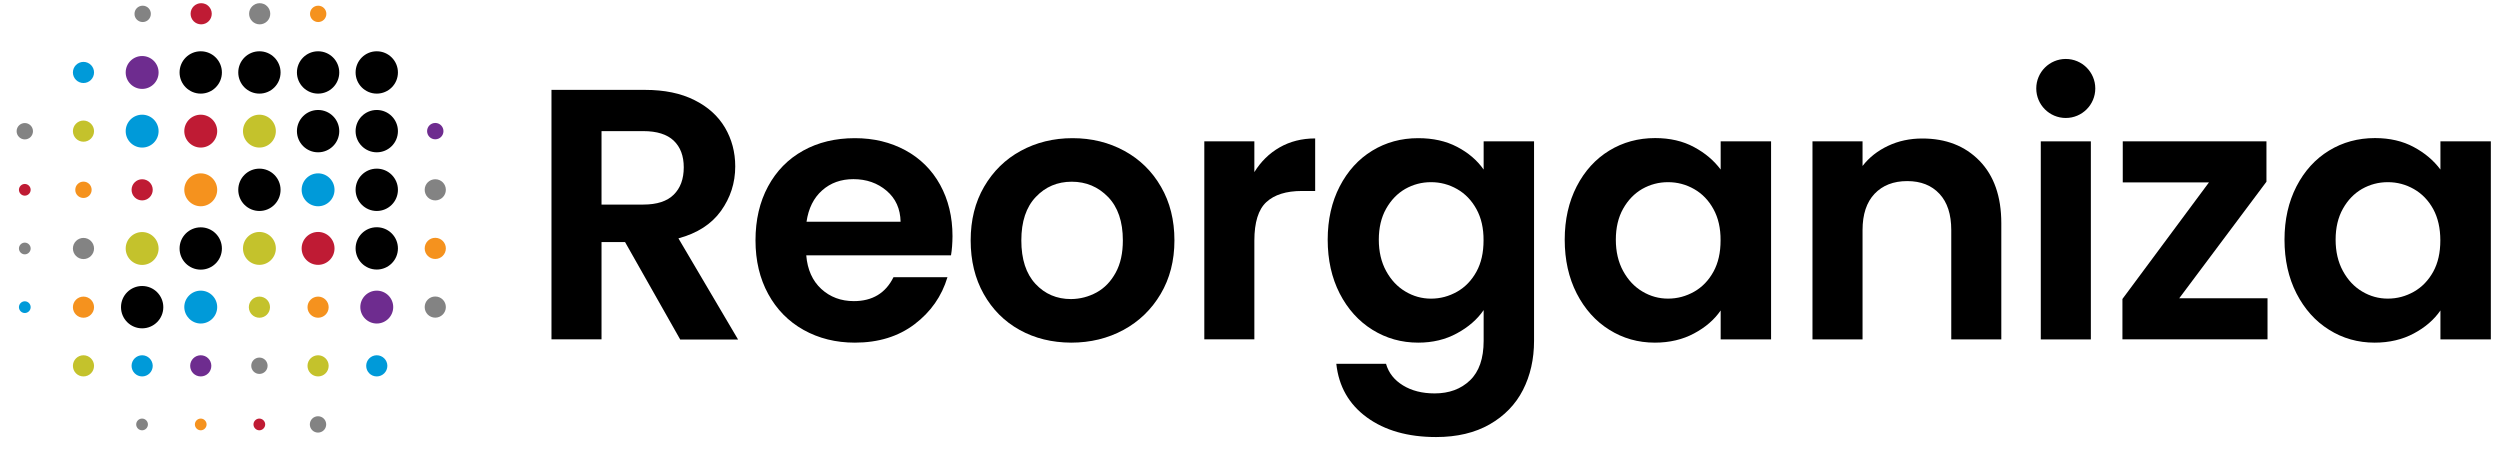 <svg width="105" height="19" viewBox="0 0 105 19" fill="none" xmlns="http://www.w3.org/2000/svg">
<g id="Logo.Reorganiza" clip-path="url(#clip0_510_17952)">
<path id="Vector" d="M3.95 3.043C3.95 3.286 3.752 3.487 3.506 3.487C3.263 3.487 3.062 3.289 3.062 3.043C3.062 2.8 3.259 2.599 3.506 2.599C3.752 2.599 3.95 2.8 3.95 3.043Z" fill="#009AD9"/>
<path id="Vector_2" d="M5.97 3.734C6.351 3.734 6.661 3.424 6.661 3.043C6.661 2.662 6.351 2.353 5.97 2.353C5.589 2.353 5.279 2.662 5.279 3.043C5.279 3.424 5.589 3.734 5.97 3.734Z" fill="#6E2C8F"/>
<path id="Vector_3" d="M8.431 3.932C8.922 3.932 9.32 3.534 9.32 3.043C9.32 2.552 8.922 2.154 8.431 2.154C7.94 2.154 7.542 2.552 7.542 3.043C7.542 3.534 7.94 3.932 8.431 3.932Z" fill="black"/>
<path id="Vector_4" d="M10.896 3.932C11.386 3.932 11.784 3.534 11.784 3.043C11.784 2.552 11.386 2.154 10.896 2.154C10.405 2.154 10.007 2.552 10.007 3.043C10.007 3.534 10.405 3.932 10.896 3.932Z" fill="black"/>
<path id="Vector_5" d="M13.36 3.932C13.851 3.932 14.249 3.534 14.249 3.043C14.249 2.552 13.851 2.154 13.36 2.154C12.869 2.154 12.471 2.552 12.471 3.043C12.471 3.534 12.869 3.932 13.36 3.932Z" fill="black"/>
<path id="Vector_6" d="M15.824 3.932C16.313 3.932 16.713 3.536 16.713 3.043C16.713 2.554 16.317 2.154 15.824 2.154C15.335 2.154 14.935 2.55 14.935 3.043C14.935 3.536 15.335 3.932 15.824 3.932Z" fill="black"/>
<path id="Vector_7" d="M3.506 5.063C3.263 5.063 3.062 5.261 3.062 5.508C3.062 5.751 3.259 5.952 3.506 5.952C3.749 5.952 3.95 5.754 3.95 5.508C3.95 5.265 3.749 5.063 3.506 5.063Z" fill="#C4C22C"/>
<path id="Vector_8" d="M5.97 6.198C6.351 6.198 6.661 5.889 6.661 5.508C6.661 5.127 6.351 4.817 5.97 4.817C5.589 4.817 5.279 5.127 5.279 5.508C5.279 5.889 5.589 6.198 5.97 6.198Z" fill="#009AD9"/>
<path id="Vector_9" d="M15.824 6.397C16.313 6.397 16.713 6.001 16.713 5.508C16.713 5.019 16.317 4.619 15.824 4.619C15.335 4.619 14.935 5.015 14.935 5.508C14.935 5.997 15.335 6.397 15.824 6.397Z" fill="black"/>
<path id="Vector_10" d="M3.506 8.315C3.696 8.315 3.849 8.162 3.849 7.972C3.849 7.782 3.696 7.628 3.506 7.628C3.315 7.628 3.162 7.782 3.162 7.972C3.158 8.162 3.315 8.315 3.506 8.315Z" fill="#F5921E"/>
<path id="Vector_11" d="M5.97 8.417C6.213 8.417 6.415 8.219 6.415 7.972C6.415 7.726 6.217 7.528 5.97 7.528C5.728 7.528 5.526 7.726 5.526 7.972C5.526 8.219 5.724 8.417 5.97 8.417Z" fill="#BF1B34"/>
<path id="Vector_12" d="M8.431 8.663C8.812 8.663 9.122 8.353 9.122 7.972C9.122 7.591 8.812 7.281 8.431 7.281C8.05 7.281 7.74 7.591 7.74 7.972C7.74 8.353 8.054 8.663 8.431 8.663Z" fill="#F5921E"/>
<path id="Vector_13" d="M15.824 8.861C16.313 8.861 16.713 8.465 16.713 7.972C16.713 7.483 16.317 7.083 15.824 7.083C15.335 7.083 14.935 7.479 14.935 7.972C14.935 8.461 15.335 8.861 15.824 8.861Z" fill="black"/>
<path id="Vector_14" d="M10.895 6.198C11.276 6.198 11.586 5.889 11.586 5.508C11.586 5.127 11.276 4.817 10.895 4.817C10.514 4.817 10.205 5.127 10.205 5.508C10.205 5.889 10.514 6.198 10.895 6.198Z" fill="#C4C22C"/>
<path id="Vector_15" d="M13.36 6.397C13.851 6.397 14.249 5.999 14.249 5.508C14.249 5.017 13.851 4.619 13.36 4.619C12.869 4.619 12.471 5.017 12.471 5.508C12.471 5.999 12.869 6.397 13.36 6.397Z" fill="black"/>
<path id="Vector_16" d="M13.36 8.663C13.741 8.663 14.05 8.353 14.05 7.972C14.05 7.591 13.741 7.281 13.36 7.281C12.979 7.281 12.669 7.591 12.669 7.972C12.669 8.353 12.979 8.663 13.36 8.663Z" fill="#009AD9"/>
<path id="Vector_17" d="M15.824 11.321C16.313 11.321 16.713 10.925 16.713 10.433C16.713 9.943 16.317 9.544 15.824 9.544C15.335 9.544 14.935 9.94 14.935 10.433C14.935 10.925 15.335 11.321 15.824 11.321Z" fill="black"/>
<path id="Vector_18" d="M3.506 12.457C3.263 12.457 3.062 12.654 3.062 12.901C3.062 13.147 3.259 13.345 3.506 13.345C3.749 13.345 3.95 13.147 3.95 12.901C3.95 12.654 3.749 12.457 3.506 12.457Z" fill="#F5921E"/>
<path id="Vector_19" d="M5.97 13.79C6.461 13.79 6.859 13.392 6.859 12.901C6.859 12.41 6.461 12.012 5.97 12.012C5.479 12.012 5.082 12.41 5.082 12.901C5.082 13.392 5.479 13.79 5.97 13.79Z" fill="black"/>
<path id="Vector_20" d="M8.431 13.588C8.812 13.588 9.122 13.278 9.122 12.897C9.122 12.517 8.812 12.207 8.431 12.207C8.05 12.207 7.74 12.517 7.74 12.897C7.744 13.278 8.054 13.588 8.431 13.588Z" fill="#009AD9"/>
<path id="Vector_21" d="M13.36 12.457C13.117 12.457 12.915 12.654 12.915 12.901C12.915 13.147 13.113 13.345 13.36 13.345C13.606 13.345 13.804 13.147 13.804 12.901C13.804 12.654 13.603 12.457 13.36 12.457Z" fill="#F5921E"/>
<path id="Vector_22" d="M15.824 13.588C16.205 13.588 16.515 13.278 16.515 12.897C16.515 12.517 16.205 12.207 15.824 12.207C15.443 12.207 15.133 12.517 15.133 12.897C15.133 13.278 15.443 13.588 15.824 13.588Z" fill="#6E2C8F"/>
<path id="Vector_23" d="M3.506 14.921C3.263 14.921 3.062 15.119 3.062 15.365C3.062 15.612 3.259 15.81 3.506 15.81C3.752 15.81 3.95 15.612 3.95 15.365C3.95 15.119 3.749 14.921 3.506 14.921Z" fill="#C4C22C"/>
<path id="Vector_24" d="M5.97 14.921C5.728 14.921 5.526 15.119 5.526 15.365C5.526 15.608 5.724 15.81 5.97 15.81C6.213 15.81 6.415 15.612 6.415 15.365C6.411 15.119 6.213 14.921 5.97 14.921Z" fill="#009AD9"/>
<path id="Vector_25" d="M10.895 15.018C10.705 15.018 10.552 15.171 10.552 15.362C10.552 15.552 10.705 15.705 10.895 15.705C11.086 15.705 11.239 15.552 11.239 15.362C11.239 15.171 11.086 15.018 10.895 15.018Z" fill="#838383"/>
<path id="Vector_26" d="M13.36 14.921C13.117 14.921 12.915 15.119 12.915 15.365C12.915 15.612 13.113 15.81 13.36 15.81C13.606 15.81 13.804 15.612 13.804 15.365C13.804 15.119 13.603 14.921 13.36 14.921Z" fill="#C4C22C"/>
<path id="Vector_27" d="M15.824 14.921C15.582 14.921 15.38 15.119 15.38 15.365C15.38 15.612 15.578 15.81 15.824 15.81C16.067 15.81 16.269 15.612 16.269 15.365C16.269 15.119 16.067 14.921 15.824 14.921Z" fill="#009AD9"/>
<path id="Vector_28" d="M3.506 9.992C3.263 9.992 3.062 10.19 3.062 10.437C3.062 10.679 3.259 10.881 3.506 10.881C3.749 10.881 3.95 10.683 3.95 10.437C3.95 10.19 3.749 9.992 3.506 9.992Z" fill="#838383"/>
<path id="Vector_29" d="M5.97 9.746C5.589 9.746 5.279 10.056 5.279 10.436C5.279 10.817 5.589 11.127 5.97 11.127C6.351 11.127 6.661 10.817 6.661 10.436C6.657 10.056 6.347 9.746 5.97 9.746Z" fill="#C4C22C"/>
<path id="Vector_30" d="M10.895 11.124C11.276 11.124 11.586 10.814 11.586 10.433C11.586 10.052 11.276 9.742 10.895 9.742C10.514 9.742 10.205 10.052 10.205 10.433C10.205 10.818 10.514 11.124 10.895 11.124Z" fill="#C4C22C"/>
<path id="Vector_31" d="M8.431 6.198C8.812 6.198 9.122 5.889 9.122 5.508C9.122 5.127 8.812 4.817 8.431 4.817C8.05 4.817 7.74 5.127 7.74 5.508C7.74 5.889 8.054 6.198 8.431 6.198Z" fill="#BF1B34"/>
<path id="Vector_32" d="M10.896 8.861C11.386 8.861 11.784 8.463 11.784 7.972C11.784 7.481 11.386 7.083 10.896 7.083C10.405 7.083 10.007 7.481 10.007 7.972C10.007 8.463 10.405 8.861 10.896 8.861Z" fill="black"/>
<path id="Vector_33" d="M8.431 11.325C8.922 11.325 9.32 10.927 9.32 10.437C9.32 9.946 8.922 9.548 8.431 9.548C7.94 9.548 7.542 9.946 7.542 10.437C7.542 10.927 7.94 11.325 8.431 11.325Z" fill="black"/>
<path id="Vector_34" d="M13.36 11.124C13.741 11.124 14.05 10.814 14.05 10.433C14.05 10.052 13.741 9.742 13.36 9.742C12.979 9.742 12.669 10.052 12.669 10.433C12.669 10.818 12.979 11.124 13.36 11.124Z" fill="#BF1B34"/>
<path id="Vector_35" d="M10.896 12.457C10.653 12.457 10.451 12.654 10.451 12.901C10.451 13.147 10.649 13.345 10.896 13.345C11.142 13.345 11.34 13.147 11.34 12.901C11.34 12.654 11.142 12.457 10.896 12.457Z" fill="#C4C22C"/>
<path id="Vector_36" d="M8.431 14.921C8.188 14.921 7.987 15.119 7.987 15.365C7.987 15.612 8.185 15.81 8.431 15.81C8.678 15.81 8.876 15.612 8.876 15.365C8.876 15.119 8.678 14.921 8.431 14.921Z" fill="#6E2C8F"/>
<path id="Vector_37" d="M1.041 8.218C1.176 8.218 1.288 8.106 1.288 7.972C1.288 7.838 1.176 7.726 1.041 7.726C0.907 7.726 0.795 7.838 0.795 7.972C0.795 8.106 0.907 8.218 1.041 8.218Z" fill="#BF1B34"/>
<path id="Vector_38" d="M1.041 10.683C1.176 10.683 1.288 10.571 1.288 10.436C1.288 10.302 1.176 10.19 1.041 10.19C0.907 10.19 0.795 10.302 0.795 10.436C0.795 10.571 0.907 10.683 1.041 10.683Z" fill="#838383"/>
<path id="Vector_39" d="M1.041 13.147C1.176 13.147 1.288 13.035 1.288 12.901C1.288 12.766 1.176 12.654 1.041 12.654C0.907 12.654 0.795 12.766 0.795 12.901C0.795 13.035 0.907 13.147 1.041 13.147Z" fill="#009AD9"/>
<path id="Vector_40" d="M5.967 18.073C6.101 18.073 6.213 17.96 6.213 17.826C6.213 17.692 6.101 17.58 5.967 17.58C5.832 17.58 5.72 17.692 5.72 17.826C5.72 17.96 5.832 18.073 5.967 18.073Z" fill="#838383"/>
<path id="Vector_41" d="M8.431 18.073C8.565 18.073 8.677 17.96 8.677 17.826C8.677 17.692 8.565 17.58 8.431 17.58C8.297 17.58 8.185 17.692 8.185 17.826C8.185 17.96 8.297 18.073 8.431 18.073Z" fill="#F5921E"/>
<path id="Vector_42" d="M10.892 18.073C11.026 18.073 11.138 17.96 11.138 17.826C11.138 17.692 11.026 17.58 10.892 17.58C10.758 17.58 10.646 17.692 10.646 17.826C10.646 17.96 10.758 18.073 10.892 18.073Z" fill="#BF1B34"/>
<path id="Vector_43" d="M13.356 18.169C13.547 18.169 13.7 18.016 13.7 17.826C13.7 17.636 13.547 17.482 13.356 17.482C13.166 17.482 13.013 17.636 13.013 17.826C13.013 18.016 13.166 18.169 13.356 18.169Z" fill="#838383"/>
<path id="Vector_44" d="M18.281 13.342C18.524 13.342 18.726 13.144 18.726 12.898C18.726 12.651 18.528 12.453 18.281 12.453C18.035 12.453 17.837 12.651 17.837 12.898C17.837 13.144 18.035 13.342 18.281 13.342Z" fill="#838383"/>
<path id="Vector_45" d="M18.281 10.877C18.524 10.877 18.726 10.679 18.726 10.433C18.726 10.19 18.528 9.988 18.281 9.988C18.035 9.988 17.837 10.186 17.837 10.433C17.837 10.679 18.035 10.877 18.281 10.877Z" fill="#F5921E"/>
<path id="Vector_46" d="M18.281 8.417C18.524 8.417 18.726 8.219 18.726 7.972C18.726 7.726 18.528 7.528 18.281 7.528C18.035 7.528 17.837 7.726 17.837 7.972C17.837 8.219 18.035 8.417 18.281 8.417Z" fill="#838383"/>
<path id="Vector_47" d="M18.282 5.851C18.472 5.851 18.625 5.698 18.625 5.508C18.625 5.317 18.472 5.164 18.282 5.164C18.091 5.164 17.938 5.317 17.938 5.508C17.938 5.698 18.091 5.851 18.282 5.851Z" fill="#6E2C8F"/>
<path id="Vector_48" d="M13.364 0.926C13.554 0.926 13.707 0.773 13.707 0.582C13.707 0.392 13.554 0.239 13.364 0.239C13.173 0.239 13.02 0.392 13.02 0.582C13.02 0.773 13.177 0.926 13.364 0.926Z" fill="#F5921E"/>
<path id="Vector_49" d="M10.907 1.023C11.149 1.023 11.351 0.825 11.351 0.579C11.351 0.332 11.153 0.134 10.907 0.134C10.664 0.134 10.462 0.332 10.462 0.579C10.462 0.825 10.664 1.023 10.907 1.023Z" fill="#838383"/>
<path id="Vector_50" d="M8.45 1.023C8.692 1.023 8.894 0.825 8.894 0.579C8.894 0.332 8.696 0.134 8.45 0.134C8.203 0.134 8.005 0.332 8.005 0.579C8.005 0.825 8.203 1.023 8.45 1.023Z" fill="#BF1B34"/>
<path id="Vector_51" d="M5.993 0.926C6.183 0.926 6.336 0.773 6.336 0.582C6.336 0.392 6.183 0.239 5.993 0.239C5.802 0.239 5.649 0.392 5.649 0.582C5.645 0.769 5.802 0.926 5.993 0.926Z" fill="#838383"/>
<path id="Vector_52" d="M1.041 5.855C1.232 5.855 1.385 5.702 1.385 5.511C1.385 5.321 1.232 5.168 1.041 5.168C0.851 5.168 0.698 5.321 0.698 5.511C0.698 5.698 0.851 5.855 1.041 5.855Z" fill="#838383"/>
<path id="Vector_53" d="M28.565 14.252L26.253 10.168H25.264V14.252H23.162V3.775H27.093C27.904 3.775 28.595 3.917 29.166 4.204C29.737 4.488 30.163 4.876 30.45 5.362C30.734 5.847 30.88 6.389 30.88 6.99C30.88 7.681 30.678 8.304 30.279 8.861C29.879 9.417 29.282 9.798 28.494 10.011L30.999 14.26H28.565V14.252ZM25.264 8.592H27.019C27.59 8.592 28.016 8.454 28.296 8.177C28.576 7.901 28.718 7.52 28.718 7.027C28.718 6.546 28.576 6.176 28.296 5.907C28.016 5.642 27.59 5.507 27.019 5.507H25.264V8.592Z" fill="black"/>
<path id="Vector_54" d="M39.942 10.724H33.863C33.912 11.325 34.124 11.796 34.494 12.136C34.864 12.475 35.319 12.647 35.861 12.647C36.641 12.647 37.197 12.311 37.526 11.643H39.793C39.554 12.442 39.091 13.103 38.411 13.618C37.731 14.133 36.895 14.391 35.906 14.391C35.106 14.391 34.386 14.212 33.751 13.857C33.116 13.502 32.62 12.998 32.265 12.348C31.91 11.699 31.731 10.948 31.731 10.097C31.731 9.234 31.907 8.48 32.258 7.83C32.608 7.181 33.098 6.68 33.729 6.329C34.36 5.978 35.084 5.803 35.906 5.803C36.697 5.803 37.403 5.974 38.03 6.314C38.654 6.654 39.143 7.14 39.486 7.763C39.83 8.39 40.005 9.107 40.005 9.918C40.002 10.216 39.983 10.485 39.942 10.724ZM37.825 9.313C37.814 8.771 37.62 8.338 37.239 8.013C36.858 7.688 36.391 7.524 35.842 7.524C35.323 7.524 34.883 7.681 34.528 7.998C34.173 8.312 33.956 8.753 33.874 9.313H37.825Z" fill="black"/>
<path id="Vector_55" d="M42.825 13.857C42.183 13.502 41.682 12.998 41.316 12.348C40.95 11.699 40.768 10.948 40.768 10.097C40.768 9.245 40.954 8.495 41.331 7.845C41.709 7.196 42.22 6.691 42.87 6.337C43.52 5.982 44.248 5.803 45.047 5.803C45.846 5.803 46.574 5.982 47.224 6.337C47.873 6.691 48.389 7.196 48.762 7.845C49.139 8.495 49.326 9.245 49.326 10.097C49.326 10.948 49.132 11.699 48.747 12.348C48.362 12.998 47.84 13.502 47.186 13.857C46.529 14.212 45.797 14.391 44.987 14.391C44.184 14.387 43.464 14.212 42.825 13.857ZM46.059 12.281C46.395 12.095 46.66 11.818 46.861 11.448C47.063 11.079 47.16 10.627 47.16 10.097C47.16 9.305 46.951 8.697 46.537 8.271C46.122 7.845 45.614 7.632 45.013 7.632C44.412 7.632 43.908 7.845 43.505 8.271C43.098 8.697 42.896 9.305 42.896 10.097C42.896 10.888 43.094 11.497 43.49 11.923C43.886 12.348 44.382 12.561 44.983 12.561C45.368 12.557 45.723 12.464 46.059 12.281Z" fill="black"/>
<path id="Vector_56" d="M53.743 6.191C54.18 5.941 54.677 5.814 55.237 5.814V8.021H54.681C54.02 8.021 53.523 8.178 53.187 8.488C52.851 8.797 52.683 9.339 52.683 10.108V14.253H50.581V5.937H52.683V7.229C52.955 6.789 53.306 6.441 53.743 6.191Z" fill="black"/>
<path id="Vector_57" d="M61.2 6.169C61.67 6.415 62.04 6.732 62.313 7.121V5.937H64.43V14.316C64.43 15.085 64.273 15.776 63.963 16.381C63.653 16.986 63.186 17.468 62.566 17.823C61.947 18.177 61.196 18.356 60.315 18.356C59.135 18.356 58.164 18.08 57.41 17.531C56.656 16.982 56.226 16.228 56.125 15.28H58.213C58.321 15.661 58.56 15.963 58.926 16.187C59.292 16.411 59.732 16.523 60.255 16.523C60.864 16.523 61.36 16.34 61.741 15.974C62.122 15.608 62.313 15.056 62.313 14.316V13.024C62.044 13.416 61.67 13.741 61.192 13.999C60.718 14.26 60.173 14.391 59.564 14.391C58.862 14.391 58.224 14.212 57.641 13.85C57.063 13.491 56.603 12.979 56.267 12.326C55.931 11.669 55.763 10.918 55.763 10.067C55.763 9.227 55.931 8.48 56.267 7.83C56.603 7.181 57.059 6.68 57.634 6.329C58.209 5.978 58.851 5.803 59.564 5.803C60.184 5.803 60.729 5.922 61.2 6.169ZM62.01 8.782C61.809 8.417 61.54 8.136 61.2 7.942C60.86 7.748 60.494 7.651 60.102 7.651C59.71 7.651 59.352 7.748 59.019 7.935C58.691 8.125 58.422 8.402 58.216 8.768C58.011 9.133 57.91 9.567 57.91 10.067C57.91 10.567 58.011 11.004 58.216 11.381C58.422 11.758 58.691 12.046 59.027 12.244C59.363 12.445 59.721 12.543 60.102 12.543C60.494 12.543 60.856 12.445 61.2 12.251C61.54 12.057 61.809 11.777 62.01 11.411C62.212 11.045 62.309 10.608 62.309 10.097C62.313 9.585 62.212 9.148 62.01 8.782Z" fill="black"/>
<path id="Vector_58" d="M66.222 7.826C66.558 7.177 67.014 6.676 67.589 6.325C68.164 5.974 68.806 5.799 69.519 5.799C70.139 5.799 70.684 5.926 71.147 6.176C71.614 6.426 71.984 6.74 72.268 7.121V5.937H74.385V14.256H72.268V13.039C71.999 13.431 71.625 13.752 71.147 14.006C70.673 14.26 70.124 14.391 69.504 14.391C68.802 14.391 68.164 14.211 67.589 13.849C67.014 13.491 66.558 12.979 66.222 12.326C65.886 11.669 65.718 10.918 65.718 10.067C65.718 9.223 65.886 8.48 66.222 7.826ZM71.965 8.782C71.764 8.416 71.495 8.136 71.155 7.942C70.815 7.748 70.449 7.651 70.057 7.651C69.665 7.651 69.307 7.748 68.974 7.935C68.646 8.125 68.377 8.401 68.171 8.767C67.966 9.133 67.865 9.566 67.865 10.067C67.865 10.567 67.966 11.004 68.171 11.381C68.377 11.758 68.646 12.046 68.982 12.244C69.318 12.445 69.676 12.542 70.057 12.542C70.449 12.542 70.811 12.445 71.155 12.251C71.495 12.057 71.764 11.777 71.965 11.411C72.167 11.045 72.264 10.608 72.264 10.097C72.268 9.585 72.167 9.148 71.965 8.782Z" fill="black"/>
<path id="Vector_59" d="M83.141 6.755C83.749 7.382 84.055 8.252 84.055 9.376V14.256H81.953V9.663C81.953 9.002 81.789 8.495 81.457 8.14C81.128 7.785 80.676 7.606 80.105 7.606C79.526 7.606 79.067 7.785 78.731 8.14C78.395 8.495 78.227 9.002 78.227 9.663V14.256H76.124V5.937H78.227V6.971C78.507 6.609 78.865 6.329 79.302 6.124C79.739 5.918 80.217 5.817 80.736 5.817C81.729 5.817 82.528 6.127 83.141 6.755Z" fill="black"/>
<path id="Vector_60" d="M87.816 5.937H85.713V14.256H87.816V5.937Z" fill="black"/>
<path id="Vector_61" d="M91.528 12.527H95.236V14.253H89.142V12.557L92.775 7.662H89.156V5.937H95.191V7.632L91.528 12.527Z" fill="black"/>
<path id="Vector_62" d="M96.453 7.826C96.789 7.177 97.244 6.676 97.82 6.325C98.394 5.974 99.037 5.799 99.75 5.799C100.37 5.799 100.915 5.926 101.378 6.176C101.845 6.426 102.214 6.74 102.498 7.121V5.937H104.615V14.256H102.498V13.039C102.229 13.431 101.856 13.752 101.378 14.006C100.904 14.26 100.355 14.391 99.735 14.391C99.033 14.391 98.394 14.211 97.82 13.849C97.244 13.491 96.789 12.979 96.453 12.326C96.117 11.669 95.949 10.918 95.949 10.067C95.949 9.223 96.117 8.48 96.453 7.826ZM102.196 8.782C101.994 8.416 101.725 8.136 101.385 7.942C101.046 7.748 100.68 7.651 100.288 7.651C99.896 7.651 99.537 7.748 99.205 7.935C98.876 8.125 98.607 8.401 98.402 8.767C98.197 9.133 98.096 9.566 98.096 10.067C98.096 10.567 98.197 11.004 98.402 11.381C98.607 11.758 98.876 12.046 99.212 12.244C99.548 12.445 99.907 12.542 100.288 12.542C100.68 12.542 101.042 12.445 101.385 12.251C101.725 12.057 101.994 11.777 102.196 11.411C102.397 11.045 102.494 10.608 102.494 10.097C102.494 9.585 102.394 9.148 102.196 8.782Z" fill="black"/>
<path id="Vector_63" d="M86.763 4.955C87.447 4.955 88.002 4.4 88.002 3.715C88.002 3.031 87.447 2.476 86.763 2.476C86.078 2.476 85.523 3.031 85.523 3.715C85.523 4.4 86.078 4.955 86.763 4.955Z" fill="black"/>
</g>
<defs>
<clipPath id="clip0_510_17952">
<rect width="104.179" height="18.67" fill="white" transform="translate(0.5)"/>
</clipPath>
</defs>
</svg>
